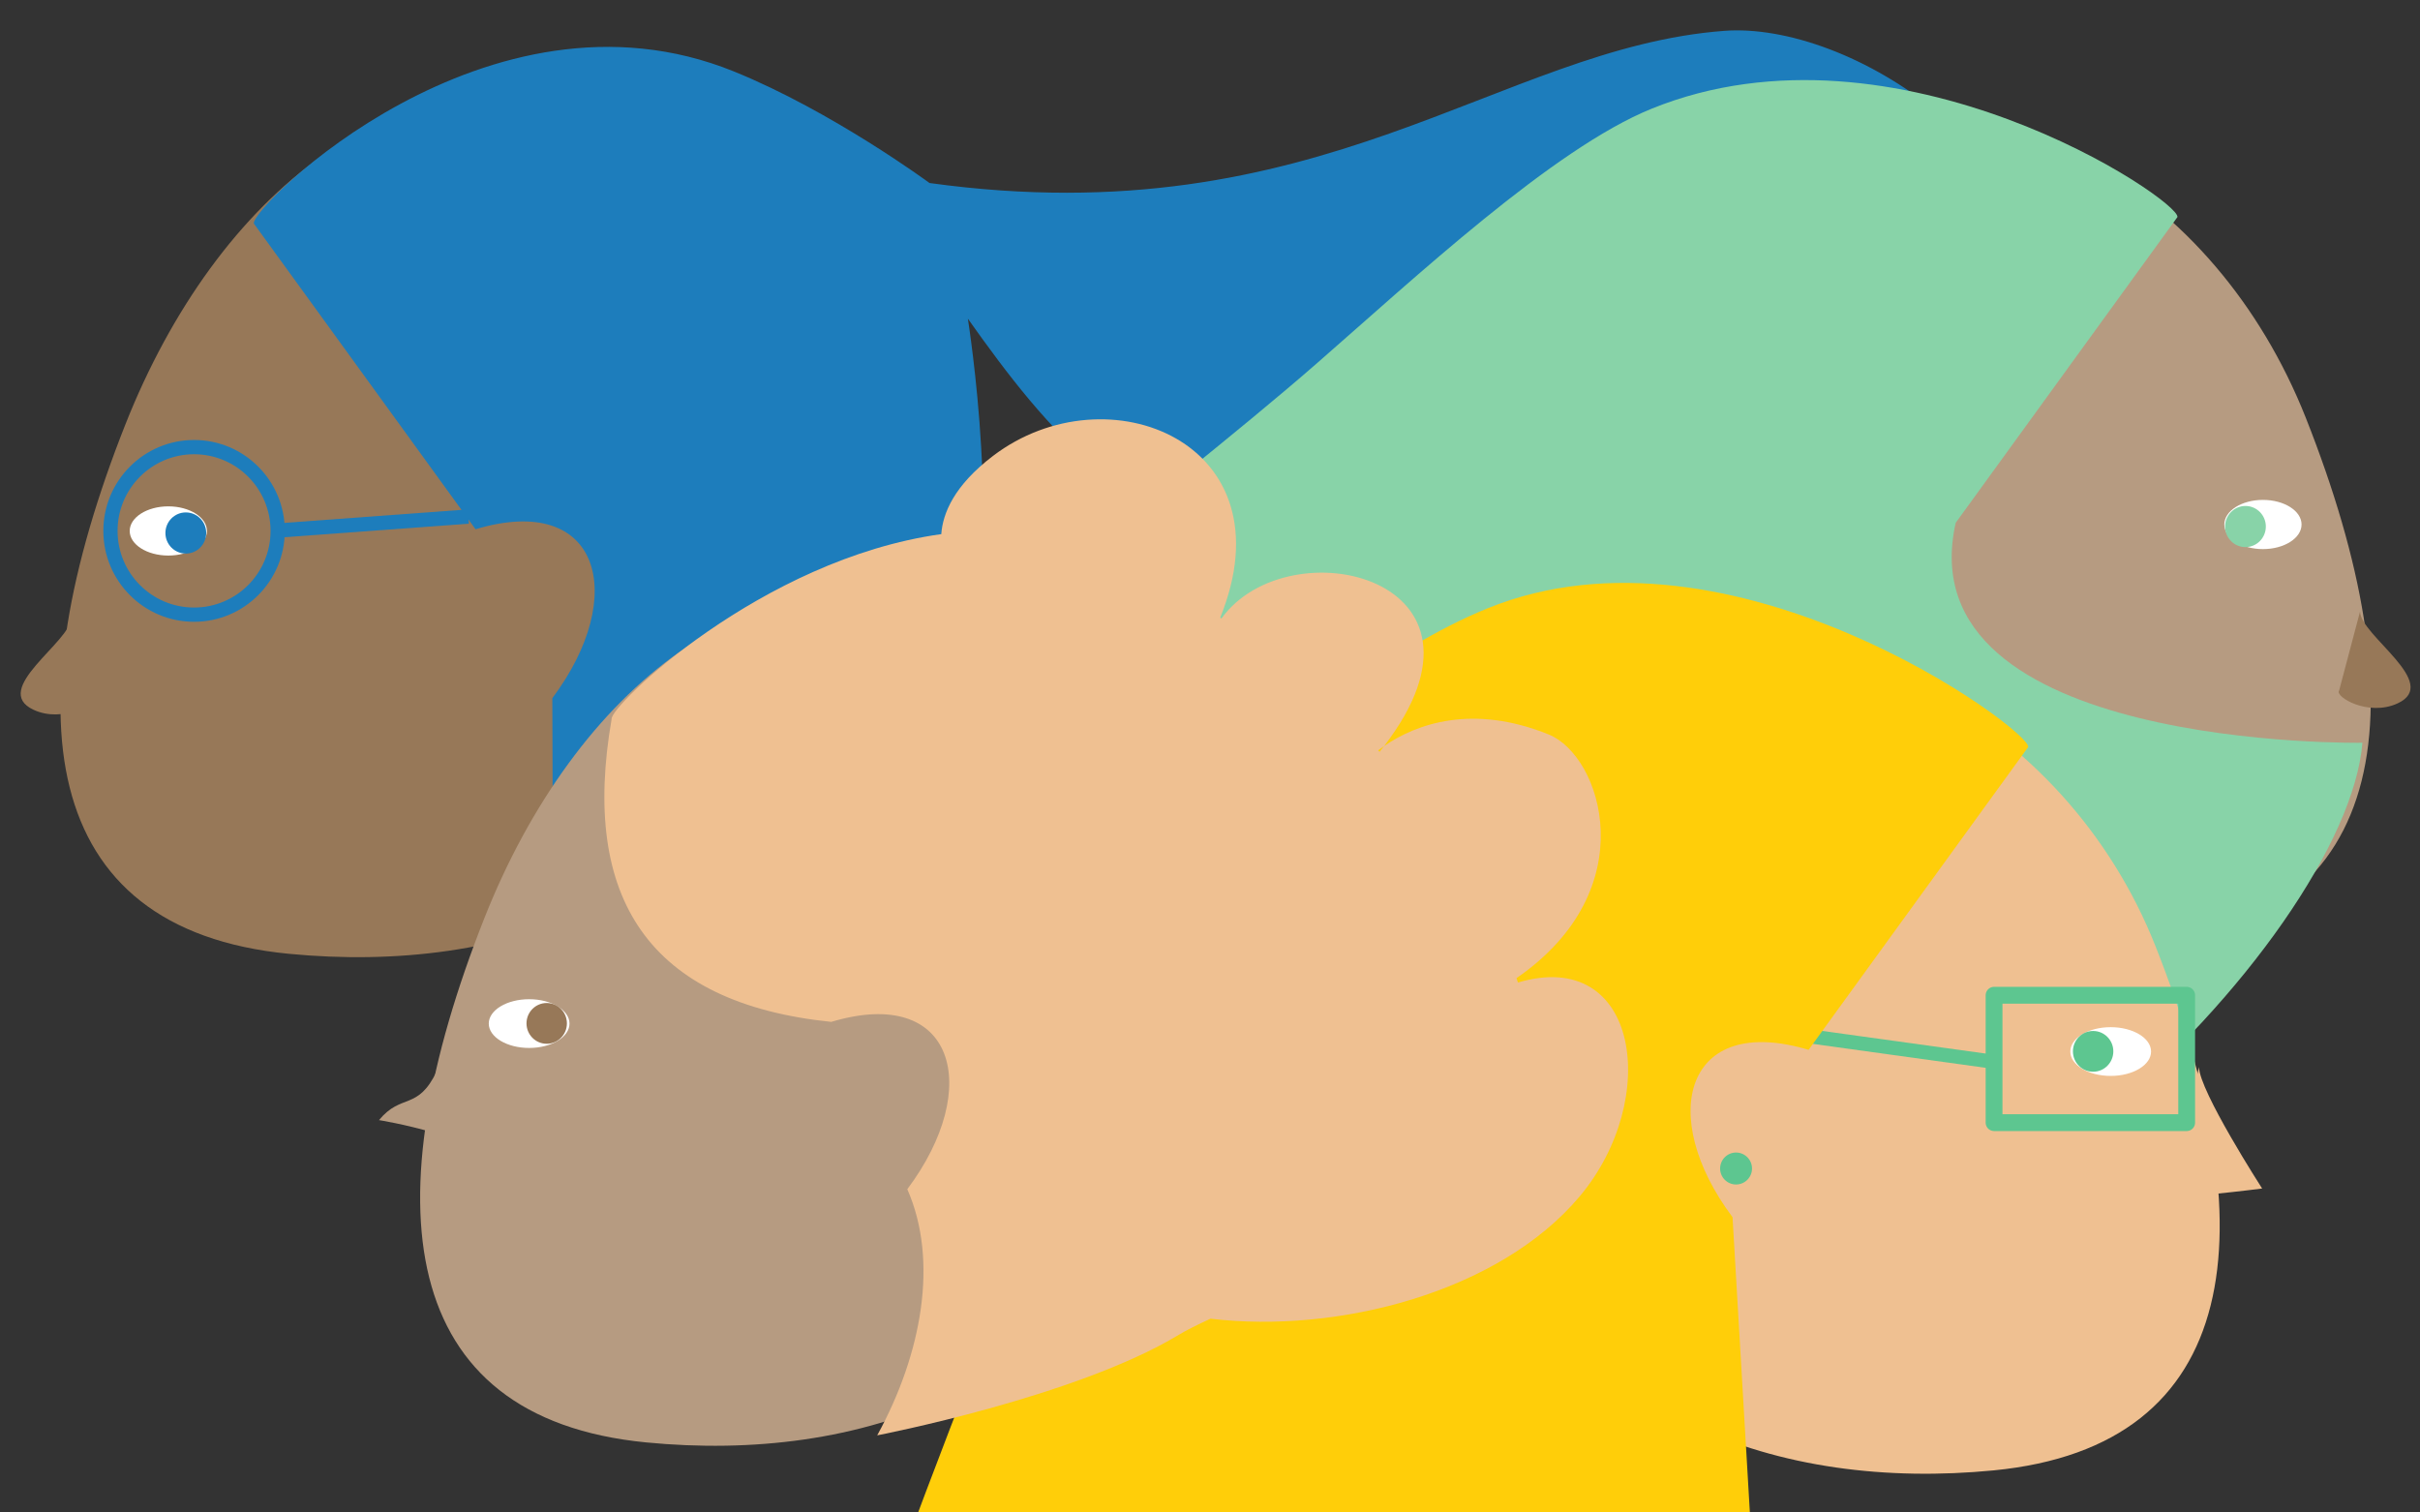 <?xml version="1.0" encoding="UTF-8" standalone="no"?>
<!DOCTYPE svg PUBLIC "-//W3C//DTD SVG 1.1//EN" "http://www.w3.org/Graphics/SVG/1.1/DTD/svg11.dtd">
<svg width="100%" height="100%" viewBox="0 0 1440 900" version="1.1" xmlns="http://www.w3.org/2000/svg" xmlns:xlink="http://www.w3.org/1999/xlink" xml:space="preserve" xmlns:serif="http://www.serif.com/" style="fill-rule:evenodd;clip-rule:evenodd;stroke-linejoin:round;stroke-miterlimit:1.5;">
    <rect x="0" y="0" width="1440" height="900" fill="#333333" stroke="none"/>
    <g id="person" transform="matrix(4.964,0,0,4.974,-5020.24,-1103.06)">
        <g>
            <g id="head" transform="matrix(1,0,0,1,0.964,1.092)">
                <g transform="matrix(0.773,0.289,-0.334,0.892,592.358,-223.88)">
                    <path d="M751.009,270.499C782.047,270.499 807.247,295.699 807.247,326.738C807.247,357.776 781.247,375.975 751.009,382.976C715.373,391.226 701.017,366.644 701.883,327.88C702.577,296.849 719.97,270.499 751.009,270.499Z" style="fill:rgb(151,120,88);"/>
                </g>
                <g transform="matrix(-0.146,0,0,0.147,1073.28,226.867)">
                    <g transform="matrix(1.335,0,0,0.843,-111.242,63.4)">
                        <circle cx="302.595" cy="387.387" r="23.75" style="fill:white;"/>
                    </g>
                    <g transform="matrix(0.705,0,0,0.705,65.033,118.516)">
                        <circle cx="302.595" cy="387.387" r="23.75" style="fill:rgb(29,125,188);"/>
                    </g>
                </g>
                <g transform="matrix(0.937,0.35,-0.35,0.937,464.295,-297.334)">
                    <path d="M778.022,271.339C790.751,271.682 804.658,275.636 804.658,275.636C850.939,265.273 862.866,236.625 887.524,225.254C900.998,219.041 930.223,224.721 938.864,247.432C944.669,262.689 888.624,303.825 865.869,304.759C840.932,305.784 828.548,298.647 814.642,289.227C814.642,289.227 828.613,313.87 827.892,326.475C826.105,357.699 793.665,375.121 793.665,375.121L783.872,349.173C788.208,334.476 780.623,324.037 768.182,333.466L730.495,308.508C729.482,306.752 746.254,270.481 778.022,271.339Z" style="fill:rgb(29,125,188);"/>
                </g>
                <g transform="matrix(0.793,0,0,0.793,247.197,50.979)">
                    <path d="M1003.78,294.071L1033.18,291.914" style="fill:none;stroke:rgb(29,125,188);stroke-width:2.16px;"/>
                </g>
                <g transform="matrix(1.354,0,0,1.354,-306.747,-99.485)">
                    <circle cx="989.937" cy="283.36" r="7.402" style="fill:none;stroke:rgb(29,125,188);stroke-width:1.26px;"/>
                </g>
            </g>
            <g transform="matrix(0.261,0,0,0.261,907.713,110.776)">
                <path d="M429.695,708.458C429.695,719.369 392.363,741.301 412.422,750.591C425.948,756.856 441.493,747.482 439.312,744.724" style="fill:rgb(151,120,88);"/>
            </g>
        </g>
    </g>
    <g id="person1" serif:id="person" transform="matrix(-4.964,0,0,4.974,6466.94,-1106.9)">
        <g>
            <g id="head1" serif:id="head" transform="matrix(1,0,0,1,0.964,1.092)">
                <g transform="matrix(0.773,0.289,-0.334,0.892,592.358,-223.88)">
                    <path d="M757.32,272.171C788.359,272.171 807.247,295.699 807.247,326.738C807.247,357.776 781.247,375.975 751.009,382.976C715.373,391.226 701.017,366.644 701.883,327.88C702.577,296.849 726.281,272.171 757.32,272.171Z" style="fill:rgb(182,155,129);"/>
                </g>
                <g transform="matrix(-0.146,0,0,0.147,1073.28,226.867)">
                    <g transform="matrix(1.335,0,0,0.843,-111.242,63.4)">
                        <circle cx="302.595" cy="387.387" r="23.75" style="fill:white;"/>
                    </g>
                    <g transform="matrix(0.705,0,0,0.705,65.033,118.516)">
                        <circle cx="302.595" cy="387.387" r="23.75" style="fill:rgb(136,211,168);"/>
                    </g>
                </g>
                <g transform="matrix(0.937,0.35,-0.35,0.937,464.295,-297.334)">
                    <path d="M784.991,274.318C797.719,274.662 818.695,283.357 833.357,288.854C856.114,297.385 898.108,309.235 900.228,315.004C903.616,324.226 838.334,404.27 838.334,404.27C806.382,427.011 741.741,396.527 731.732,375.169C731.732,375.169 783.476,356.821 768.182,333.466L730.495,308.508C729.482,306.752 753.223,273.46 784.991,274.318Z" style="fill:rgb(136,211,168);"/>
                </g>
            </g>
            <g transform="matrix(0.261,0,0,0.261,907.713,110.776)">
                <path d="M429.695,708.458C429.695,719.369 392.363,741.301 412.422,750.591C425.948,756.856 441.493,747.482 439.312,744.724" style="fill:rgb(151,120,88);"/>
            </g>
        </g>
    </g>
    <g id="head2" serif:id="head" transform="matrix(-4.917,0,0,4.927,6324.44,-774.494)">
        <g id="person2" serif:id="person">
            <g id="head3" serif:id="head">
                <g transform="matrix(0.773,0.289,-0.334,0.892,592.358,-223.88)">
                    <path d="M760.61,270.692C791.649,270.692 807.247,295.699 807.247,326.738C807.247,357.776 781.247,375.975 751.009,382.976C715.373,391.226 701.017,366.644 701.883,327.88C702.577,296.849 729.571,270.692 760.61,270.692Z" style="fill:rgb(239,192,145);"/>
                </g>
                <g transform="matrix(0.261,0,0,0.261,907.97,101.153)">
                    <path d="M429.695,708.458C429.695,719.369 400.426,764.682 400.426,764.682C400.426,764.682 444.831,770.331 442.651,767.573" style="fill:rgb(239,192,145);"/>
                </g>
                <g transform="matrix(-0.146,0,0,0.147,1073.28,226.867)">
                    <g transform="matrix(1.409,0,0,0.843,-135.458,63.4)">
                        <circle cx="302.595" cy="387.387" r="23.75" style="fill:white;"/>
                    </g>
                    <g transform="matrix(0.705,0,0,0.705,63.007,116.7)">
                        <circle cx="302.595" cy="387.387" r="23.75" style="fill:rgb(93,198,144);"/>
                    </g>
                </g>
                <g transform="matrix(0.82,-0.002,-0.002,0.793,222.321,54.26)">
                    <path d="M1003.78,294.071L1038.86,289.141" style="fill:none;stroke:rgb(93,198,144);stroke-width:2.15px;"/>
                </g>
                <g transform="matrix(-0.149,0,0,0.149,1228.07,202.952)">
                    <rect x="1229.17" y="499.608" width="156.441" height="103.236" style="fill:none;stroke:rgb(93,198,144);stroke-width:13.65px;stroke-linecap:round;"/>
                </g>
                <g transform="matrix(0.937,0.35,-0.35,0.937,464.295,-297.334)">
                    <path d="M785.874,269.932C798.603,270.275 815.764,275.39 827.424,284.26C844.565,297.301 888.724,348.175 888.724,348.175L795.716,387.628L783.872,349.173C788.208,334.476 780.623,324.037 768.182,333.466L730.495,308.508C729.482,306.752 754.106,269.074 785.874,269.932Z" style="fill:rgb(255,206,9);"/>
                </g>
                <g transform="matrix(-0.133,0,0,0.133,1226.34,204.861)">
                    <circle cx="1129.28" cy="702.69" r="14.507" style="fill:rgb(93,198,144);"/>
                </g>
            </g>
        </g>
    </g>
    <g id="head4" serif:id="head" transform="matrix(4.917,0,0,4.927,-4753.63,-791.135)">
        <g id="person3" serif:id="person">
            <g id="head5" serif:id="head">
                <g transform="matrix(0.773,0.289,-0.334,0.892,592.358,-223.88)">
                    <path d="M751.009,270.499C782.047,270.499 807.247,295.699 807.247,326.738C807.247,357.776 781.247,375.975 751.009,382.976C715.373,391.226 701.017,366.644 701.883,327.88C702.577,296.849 719.97,270.499 751.009,270.499Z" style="fill:rgb(182,155,129);"/>
                </g>
                <g transform="matrix(0.261,0,0,0.261,907.49,105.02)">
                    <path d="M429.695,708.458C420.811,727.001 413.318,718.497 402.87,731.153C402.87,731.153 451.145,738.788 459.964,754.624" style="fill:rgb(182,155,129);"/>
                </g>
                <g transform="matrix(-0.146,0,0,0.147,1073.28,226.867)">
                    <g transform="matrix(1.409,0,0,0.843,-135.458,63.4)">
                        <circle cx="302.595" cy="387.387" r="23.75" style="fill:white;"/>
                    </g>
                    <g transform="matrix(0.705,0,0,0.705,63.007,116.7)">
                        <circle cx="302.595" cy="387.387" r="23.75" style="fill:rgb(151,120,88);"/>
                    </g>
                </g>
                <g transform="matrix(0.937,0.35,-0.35,0.937,464.295,-297.334)">
                    <path d="M823.706,350.981C822.481,352.218 821.477,353.283 820.791,354.149C811.776,365.538 790.861,378.287 790.861,378.287C792.489,367.167 790.456,355.911 783.872,349.173C788.208,334.476 780.623,324.037 768.182,333.466C746.72,339.061 734.549,330.13 730.495,308.508C729.722,307.167 740.681,284.093 760.046,273.636C759.34,271.23 759.435,267.613 762.606,262.597C771.899,247.902 795.844,248.5 795.187,271.272C795.246,271.288 795.304,271.304 795.363,271.32C799.055,257.912 826.761,254.32 819.188,278.864C819.013,279.114 818.849,279.36 818.697,279.603C818.771,279.636 818.845,279.669 818.919,279.701C819.013,279.419 819.103,279.14 819.188,278.864C821.923,274.957 827.455,270.316 837.367,270.583C844.228,270.768 854.859,283.994 843.999,299.51C844.12,299.654 844.237,299.797 844.353,299.941C856.558,290.75 865.523,307.066 860.383,321.515C855.298,335.808 838.733,347.328 823.706,350.981Z" style="fill:rgb(239,192,145);"/>
                </g>
            </g>
        </g>
    </g>
</svg>
